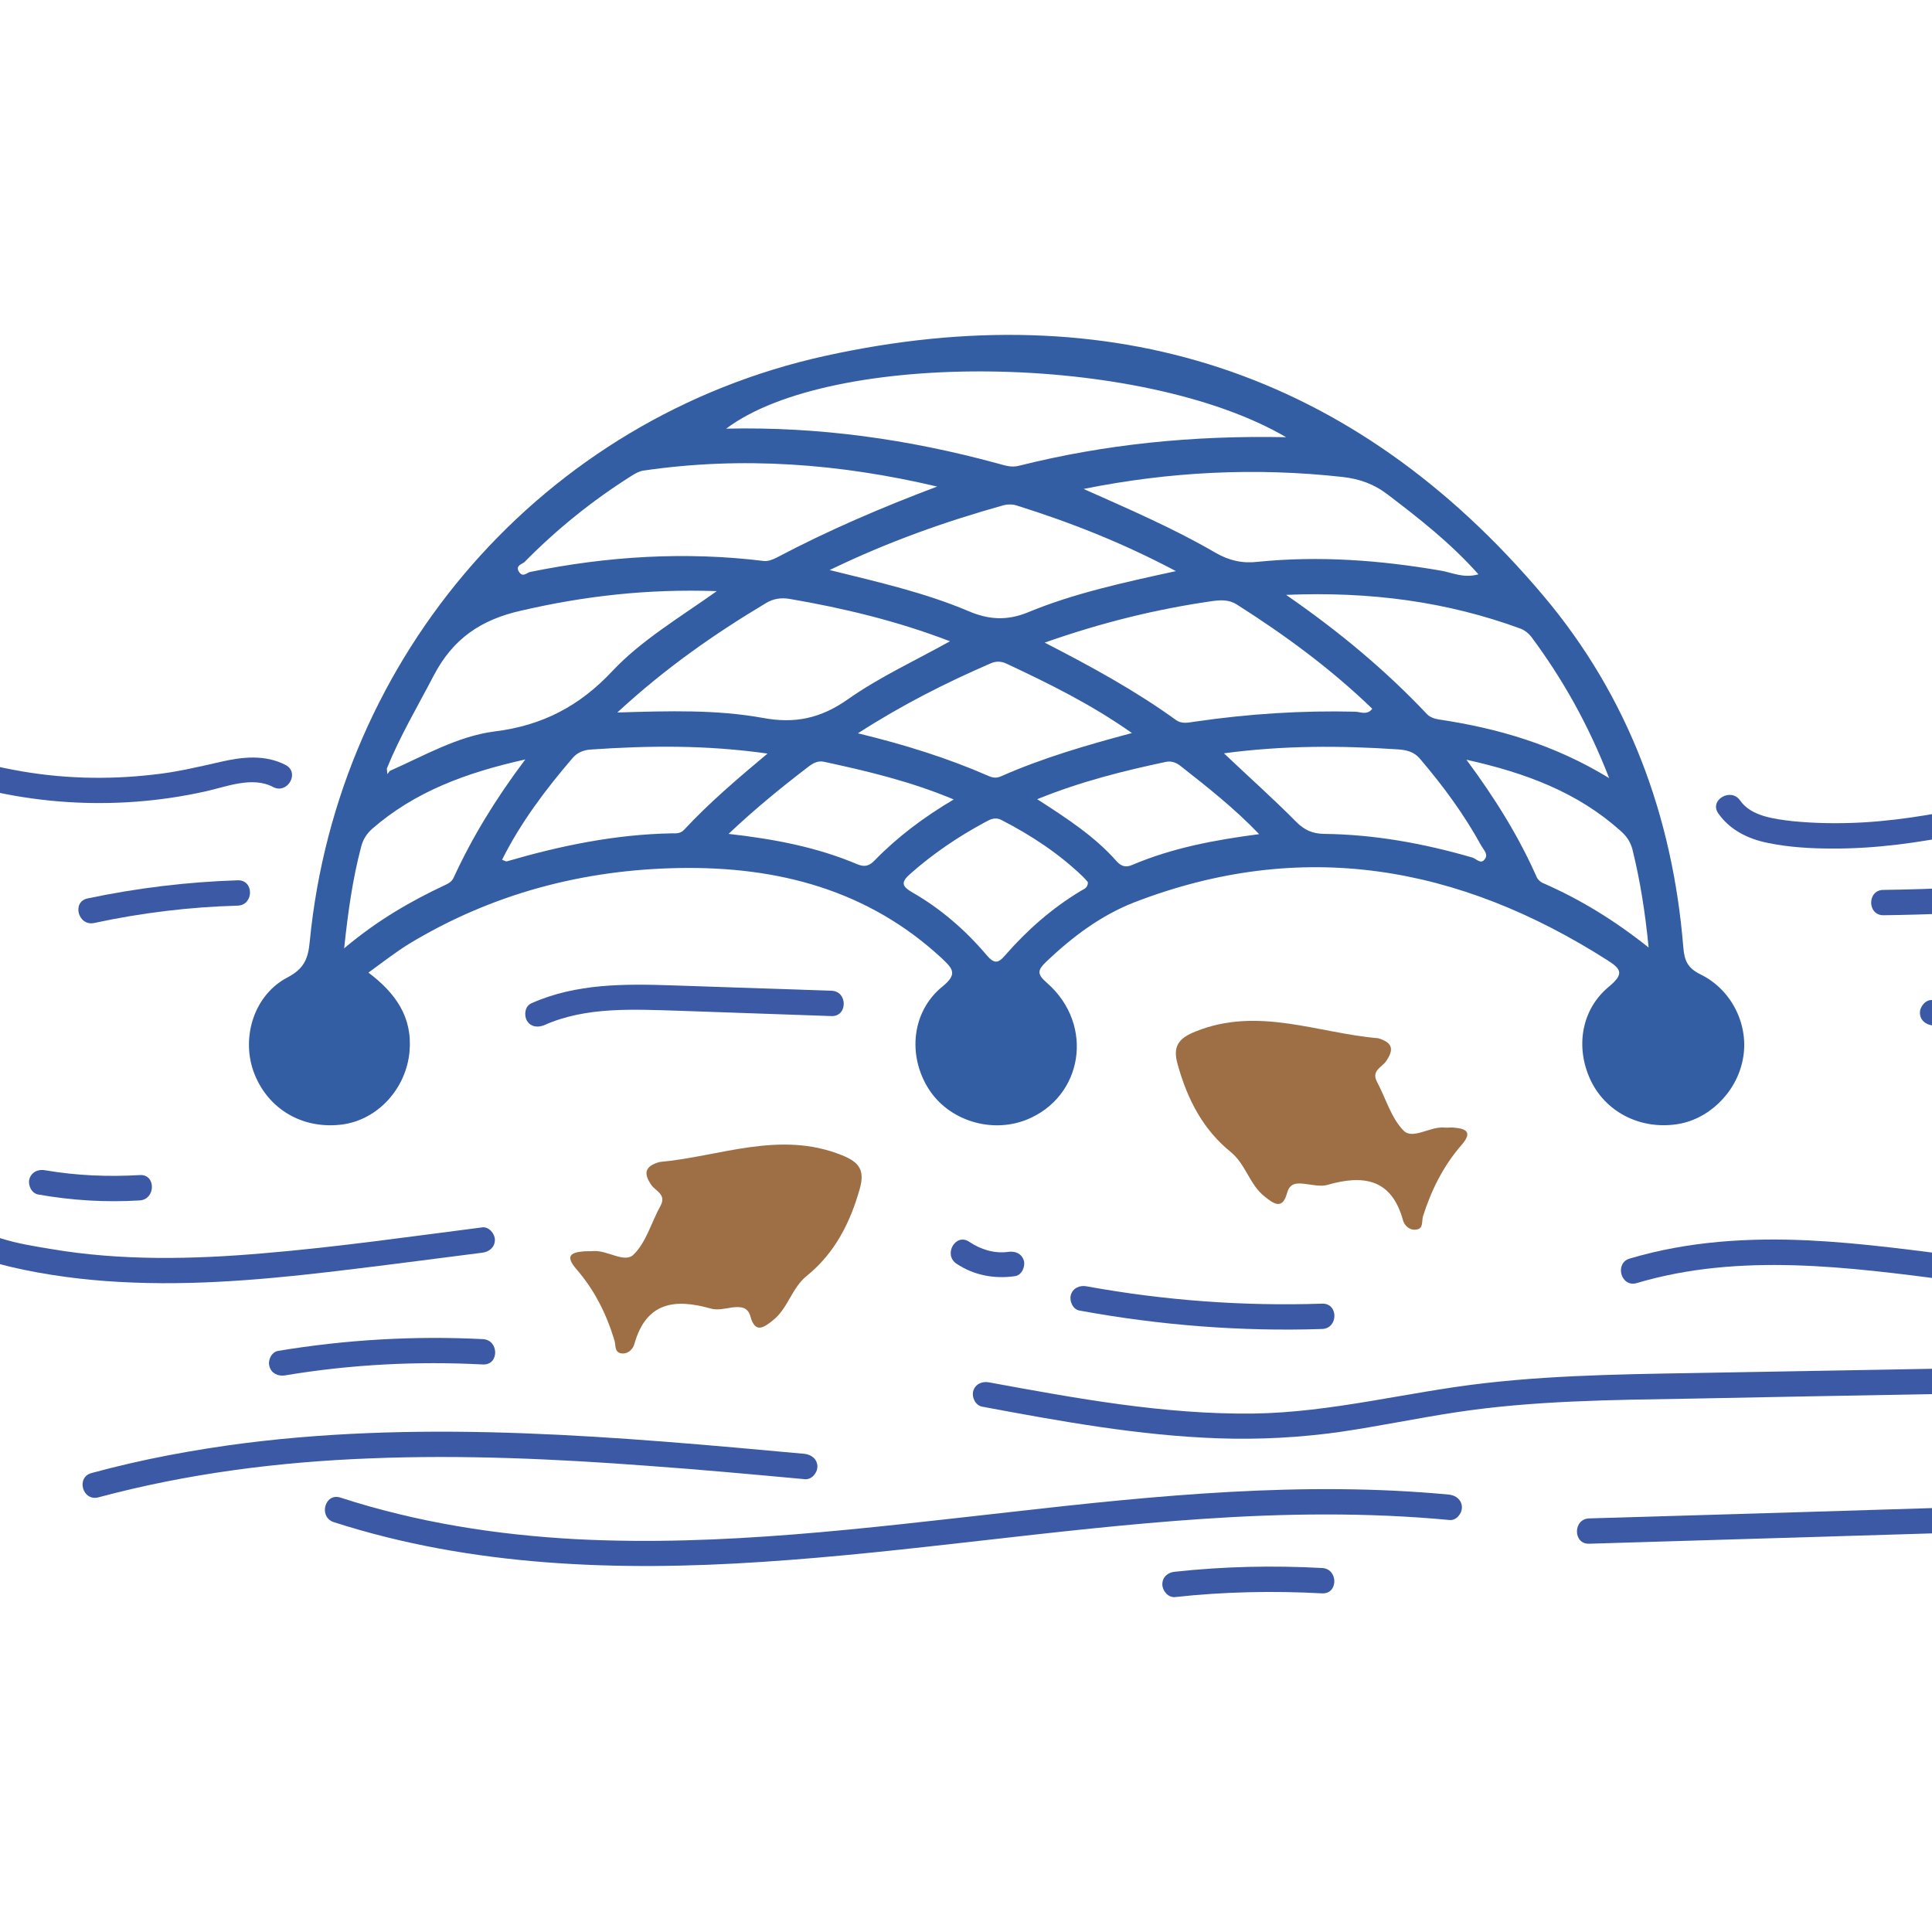 <svg xmlns="http://www.w3.org/2000/svg" width="150" height="150" viewBox="0 0 150 150" fill="none"><g clip-path="url(#clip0_409_4246)"><path fill-rule="evenodd" clip-rule="evenodd" d="M28.605 75.512C30.717 77.107 32.043 78.971 31.794 81.663C31.525 84.522 29.35 86.903 26.637 87.297C23.489 87.732 20.734 86.096 19.678 83.175C18.725 80.462 19.761 77.21 22.329 75.885C23.613 75.201 23.924 74.435 24.048 73.109C26.202 50.928 42.15 32.453 64.084 27.627C86.203 22.76 105.092 28.766 119.839 46.267C126.425 54.076 129.863 63.355 130.692 73.544C130.774 74.58 131.023 75.16 132.038 75.657C134.523 76.879 135.828 79.696 135.31 82.264C134.813 84.853 132.618 86.966 130.112 87.297C127.254 87.69 124.602 86.282 123.463 83.797C122.303 81.27 122.78 78.35 124.934 76.589C126.094 75.616 125.887 75.243 124.81 74.559C113.253 67.186 101.074 65.032 88.047 70.065C85.458 71.08 83.262 72.737 81.233 74.663C80.528 75.346 80.508 75.636 81.295 76.32C85.002 79.572 84.091 85.184 79.679 86.945C76.925 88.022 73.652 86.986 72.099 84.542C70.442 81.933 70.794 78.515 73.176 76.589C74.377 75.616 73.963 75.201 73.134 74.414C67.377 69.071 60.355 67.269 52.775 67.393C45.277 67.517 38.194 69.382 31.732 73.296C30.697 73.938 29.723 74.704 28.605 75.512ZM30.262 59.854C32.933 58.674 35.522 57.162 38.401 56.789C42.129 56.333 45.029 54.801 47.576 52.067C49.793 49.726 52.609 48.049 55.654 45.895C50.186 45.708 45.319 46.288 40.472 47.407C37.324 48.111 35.15 49.602 33.658 52.481C32.416 54.863 31.049 57.162 30.034 59.668C30.048 59.806 30.061 59.951 30.075 60.103C30.144 60.02 30.206 59.937 30.262 59.854ZM99.852 33.944C88.668 27.399 64.601 27.109 56.379 33.281C63.586 33.116 70.566 34.11 77.422 35.974C77.981 36.119 78.499 36.326 79.12 36.16C85.81 34.483 92.603 33.799 99.852 33.944ZM72.762 37.776C65.202 35.995 57.642 35.415 49.979 36.533C49.648 36.575 49.316 36.761 49.026 36.947C46.002 38.853 43.227 41.09 40.721 43.637C40.535 43.803 39.996 43.906 40.286 44.383C40.597 44.88 40.907 44.445 41.177 44.403C47.183 43.181 53.21 42.809 59.299 43.554C59.61 43.596 59.983 43.451 60.273 43.306C64.311 41.172 68.474 39.391 72.762 37.776ZM99.852 46.185C104.015 49.063 107.578 52.046 110.788 55.443C110.995 55.67 111.389 55.815 111.699 55.857C116.276 56.54 120.667 57.804 124.934 60.413C123.318 56.25 121.33 52.729 118.886 49.436C118.7 49.188 118.389 48.939 118.078 48.815C112.321 46.702 106.376 45.915 99.852 46.185ZM84.132 37.962C87.612 39.516 91.091 41.007 94.364 42.912C95.441 43.533 96.476 43.761 97.677 43.616C102.441 43.14 107.143 43.492 111.844 44.3C112.735 44.445 113.605 44.921 114.785 44.59C112.611 42.146 110.187 40.261 107.743 38.397C106.666 37.569 105.527 37.175 104.222 37.03C97.491 36.285 90.801 36.616 84.132 37.962ZM47.928 55.318C51.988 55.194 55.633 55.091 59.196 55.733C61.722 56.209 63.731 55.774 65.844 54.283C68.288 52.564 71.043 51.3 73.756 49.788C69.655 48.214 65.513 47.22 61.287 46.495C60.645 46.392 60.045 46.475 59.465 46.827C55.488 49.209 51.698 51.839 47.928 55.318ZM81.108 49.892C84.816 51.797 88.171 53.641 91.298 55.898C91.796 56.25 92.293 56.085 92.81 56.023C96.932 55.422 101.074 55.153 105.237 55.256C105.651 55.277 106.149 55.546 106.542 55.028C103.332 51.922 99.769 49.312 96.021 46.93C95.42 46.557 94.84 46.578 94.177 46.661C89.828 47.282 85.582 48.318 81.108 49.892ZM64.415 44.258C68.267 45.211 71.809 46.019 75.143 47.427C76.718 48.111 78.147 48.214 79.783 47.552C83.387 46.06 87.218 45.232 91.298 44.341C87.156 42.146 83.097 40.551 78.934 39.246C78.623 39.143 78.229 39.143 77.919 39.225C73.424 40.489 69.034 42.022 64.415 44.258ZM95.026 58.487C97.035 60.393 98.9 62.05 100.639 63.81C101.281 64.452 101.903 64.721 102.773 64.742C106.708 64.784 110.56 65.488 114.33 66.585C114.64 66.689 114.951 67.103 115.241 66.751C115.593 66.358 115.22 66.026 115.013 65.674C113.688 63.251 112.072 61.055 110.291 58.964C109.794 58.342 109.172 58.218 108.447 58.176C104.057 57.887 99.686 57.866 95.026 58.487ZM38.981 66.751C39.147 66.813 39.271 66.896 39.354 66.875C43.538 65.653 47.763 64.784 52.133 64.701C52.464 64.701 52.816 64.742 53.106 64.431C55.033 62.36 57.187 60.517 59.589 58.508C54.784 57.825 50.31 57.887 45.816 58.197C45.298 58.239 44.822 58.425 44.449 58.86C42.357 61.304 40.431 63.852 38.981 66.751ZM87.881 56.913C84.712 54.676 81.419 53.061 78.105 51.508C77.705 51.328 77.304 51.328 76.904 51.508C73.424 53.019 70.048 54.718 66.61 56.934C70.276 57.824 73.59 58.86 76.8 60.268C77.152 60.413 77.422 60.413 77.774 60.248C80.984 58.839 84.319 57.866 87.881 56.913ZM84.464 68.491C84.36 68.367 84.215 68.201 84.049 68.035C82.185 66.254 80.052 64.846 77.753 63.665C77.215 63.396 76.842 63.644 76.448 63.852C74.377 64.97 72.451 66.275 70.691 67.828C69.903 68.512 70.028 68.822 70.856 69.299C73.052 70.562 74.957 72.219 76.593 74.145C77.173 74.829 77.484 74.829 78.043 74.166C79.741 72.219 81.668 70.521 83.904 69.174C84.132 69.029 84.464 68.967 84.464 68.491ZM113.853 58.984C116.111 62.029 117.913 64.949 119.3 68.077C119.383 68.284 119.59 68.47 119.777 68.553C122.676 69.816 125.348 71.453 127.999 73.565C127.73 70.811 127.336 68.346 126.736 65.923C126.57 65.322 126.259 64.887 125.804 64.493C122.49 61.532 118.513 60.02 113.853 58.984ZM26.72 73.627C29.33 71.432 31.898 69.961 34.59 68.698C34.86 68.574 35.067 68.45 35.212 68.159C36.661 65.011 38.463 62.05 40.783 58.964C36.144 59.999 32.209 61.47 28.895 64.349C28.439 64.763 28.17 65.198 28.025 65.798C27.383 68.242 27.031 70.707 26.72 73.627ZM56.565 64.742C60.231 65.156 63.483 65.798 66.569 67.103C67.169 67.352 67.522 67.207 67.936 66.772C69.696 64.97 71.705 63.458 74.046 62.07C70.69 60.662 67.356 59.875 64.001 59.15C63.483 59.026 63.089 59.274 62.717 59.564C60.687 61.118 58.699 62.733 56.565 64.742ZM80.528 62.05C82.91 63.582 85.023 64.97 86.7 66.875C87.094 67.31 87.467 67.352 87.922 67.145C91.008 65.84 94.26 65.219 97.76 64.763C95.793 62.712 93.722 61.097 91.671 59.481C91.34 59.212 90.967 59.067 90.532 59.15C87.218 59.854 83.946 60.662 80.528 62.05Z" fill="#335EA3"></path><path d="M51.201 90.217C55.882 89.803 60.542 87.732 65.388 89.7C66.735 90.238 67.149 90.88 66.755 92.288C66.01 94.939 64.808 97.301 62.634 99.061C61.474 99.993 61.184 101.567 60.024 102.499C59.32 103.058 58.636 103.576 58.264 102.209C58.057 101.464 57.518 101.443 56.876 101.505C56.317 101.588 55.675 101.754 55.157 101.588C52.361 100.801 50.166 101.111 49.254 104.342C49.13 104.798 48.695 105.171 48.198 105.067C47.68 104.964 47.825 104.405 47.701 104.052C47.08 102.002 46.148 100.138 44.739 98.522C43.89 97.528 44.283 97.239 45.319 97.156C45.568 97.135 45.795 97.156 46.023 97.135C47.142 97.031 48.488 98.108 49.192 97.404C50.186 96.431 50.58 94.877 51.284 93.614C51.76 92.744 50.911 92.475 50.58 92.019C49.938 91.087 50.062 90.549 51.201 90.217Z" fill="#9E6E45"></path><path d="M106.999 80.607C102.318 80.214 97.658 78.122 92.812 80.089C91.465 80.628 91.03 81.27 91.445 82.678C92.19 85.35 93.391 87.691 95.566 89.451C96.726 90.404 97.016 91.978 98.176 92.889C98.88 93.448 99.564 93.987 99.936 92.599C100.143 91.853 100.682 91.833 101.303 91.916C101.883 91.978 102.525 92.143 103.043 91.999C105.839 91.191 108.035 91.501 108.925 94.732C109.049 95.188 109.484 95.561 110.002 95.457C110.52 95.374 110.375 94.815 110.478 94.442C111.121 92.413 112.053 90.528 113.461 88.912C114.31 87.939 113.917 87.628 112.86 87.546C112.632 87.525 112.405 87.566 112.177 87.546C111.058 87.421 109.712 88.498 108.987 87.794C108.014 86.821 107.6 85.288 106.916 84.004C106.44 83.134 107.289 82.865 107.6 82.409C108.262 81.477 108.117 80.939 106.999 80.607Z" fill="#9E6E45"></path><path d="M133.405 63.147C134.317 64.452 135.725 65.135 137.258 65.446C138.873 65.778 140.571 65.881 142.228 65.881C145.625 65.902 149.022 65.425 152.336 64.742C158.984 63.396 165.508 61.18 172.301 60.517C174.145 60.351 176.009 60.289 177.873 60.393C179.944 60.517 181.974 60.91 184.003 61.345C185.246 61.615 185.764 59.709 184.521 59.461C181.062 58.715 177.666 58.239 174.124 58.425C170.79 58.591 167.476 59.191 164.224 59.916C157.741 61.366 151.341 63.458 144.672 63.851C142.808 63.955 140.944 63.934 139.101 63.748C137.755 63.582 135.953 63.375 135.104 62.153C134.399 61.117 132.68 62.112 133.405 63.147Z" fill="#3B59A5"></path><path d="M146.225 71.059C153.37 70.976 160.516 70.396 167.599 69.278C169.587 68.96 171.576 68.608 173.564 68.222C174.082 68.097 174.372 67.497 174.248 67C174.103 66.461 173.564 66.213 173.026 66.316C166.149 67.683 159.19 68.553 152.169 68.905C150.195 69.002 148.213 69.064 146.225 69.092C144.961 69.092 144.961 71.059 146.225 71.059Z" fill="#3B59A5"></path><path d="M150.037 79.613C152.874 79.965 155.733 79.654 158.549 79.22C161.242 78.805 163.934 78.329 166.648 78.039C172.136 77.459 177.687 77.418 183.196 77.915C186.282 78.184 189.368 78.64 192.413 79.261C192.93 79.365 193.469 79.116 193.614 78.578C193.759 78.08 193.448 77.459 192.93 77.356C187.421 76.258 181.829 75.657 176.216 75.616C170.562 75.574 164.991 76.175 159.419 77.107C156.312 77.604 153.185 78.039 150.037 77.645C149.519 77.583 149.063 78.143 149.063 78.619C149.063 79.22 149.519 79.551 150.037 79.613Z" fill="#3B59A5"></path><path d="M-5.403 60.02C1.37 62.526 8.867 63.023 15.93 61.449C17.545 61.097 19.575 60.248 21.191 61.097C22.309 61.698 23.303 59.999 22.185 59.399C20.59 58.57 18.829 58.757 17.131 59.15C15.391 59.544 13.672 59.958 11.87 60.144C8.287 60.558 4.621 60.455 1.059 59.771C-0.971 59.399 -2.959 58.839 -4.885 58.114C-5.382 57.928 -5.962 58.322 -6.086 58.798C-6.252 59.357 -5.9 59.834 -5.403 60.02Z" fill="#3B59A5"></path><path d="M7.313 71.66C10.979 70.873 14.707 70.417 18.456 70.314C19.719 70.272 19.74 68.305 18.456 68.346C14.542 68.47 10.627 68.947 6.795 69.754C5.553 70.024 6.071 71.929 7.313 71.66Z" fill="#3B59A5"></path><path d="M42.254 79.592C45.506 78.142 49.213 78.37 52.672 78.474C56.635 78.612 60.598 78.75 64.561 78.888C65.824 78.93 65.824 76.962 64.561 76.921C60.46 76.782 56.359 76.644 52.258 76.506C48.53 76.382 44.74 76.341 41.26 77.894C40.763 78.101 40.66 78.805 40.908 79.24C41.198 79.737 41.757 79.799 42.254 79.592Z" fill="#3B59A5"></path><path d="M76.242 109.21C82.332 110.349 88.462 111.467 94.676 111.674C97.803 111.778 100.91 111.612 104.016 111.177C106.999 110.742 109.961 110.121 112.943 109.665C119.012 108.733 125.184 108.692 131.335 108.588C137.59 108.464 143.852 108.347 150.12 108.236C157.148 108.112 164.176 107.988 171.205 107.864C172.468 107.843 172.468 105.875 171.205 105.896C158.736 106.117 146.268 106.338 133.8 106.559C127.628 106.683 121.435 106.683 115.284 107.387C109.277 108.071 103.395 109.665 97.306 109.748C90.388 109.831 83.553 108.568 76.781 107.325C76.242 107.221 75.704 107.47 75.559 108.008C75.435 108.485 75.725 109.106 76.242 109.21Z" fill="#3B59A5"></path><path d="M127.068 99.62C135.083 97.238 143.533 98.377 151.673 99.434C155.836 99.972 159.999 100.49 164.183 100.594C168.428 100.697 172.591 100.242 176.713 99.144C181.394 97.901 186.116 96.141 191.045 96.576C191.584 96.638 192.04 96.099 192.04 95.602C192.04 95.022 191.584 94.67 191.045 94.608C186.613 94.215 182.305 95.54 178.101 96.721C176.009 97.321 173.896 97.88 171.742 98.212C169.713 98.522 167.662 98.647 165.612 98.647C157.161 98.668 148.877 96.721 140.468 96.306C135.787 96.079 131.044 96.368 126.529 97.715C125.328 98.067 125.846 99.972 127.068 99.62Z" fill="#3B59A5"></path><path d="M123.381 119.855C133.461 119.551 143.533 119.248 153.599 118.944C158.611 118.778 163.624 118.592 168.656 118.488C171.121 118.447 173.607 118.447 176.092 118.613C178.059 118.737 180.027 119.006 182.015 119.13C186.137 119.42 190.652 119.151 193.759 116.065C194.649 115.174 193.262 113.787 192.35 114.677C189.803 117.225 186.033 117.391 182.637 117.204C180.752 117.101 178.888 116.873 177.003 116.707C174.559 116.5 172.115 116.479 169.671 116.5C164.763 116.562 159.854 116.769 154.945 116.935C150.016 117.087 145.08 117.239 140.137 117.391C134.558 117.556 128.973 117.722 123.381 117.888C122.118 117.929 122.118 119.897 123.381 119.855Z" fill="#3B59A5"></path><path d="M25.913 118.178C36.642 121.637 48.033 122.009 59.197 121.264C70.609 120.518 81.938 118.695 93.35 117.929C99.75 117.494 106.15 117.411 112.529 118.012C113.046 118.074 113.502 117.536 113.502 117.039C113.502 116.459 113.046 116.107 112.529 116.044C101.179 114.967 89.767 116.107 78.479 117.391C67.295 118.633 56.048 120.083 44.761 119.503C38.547 119.172 32.355 118.198 26.431 116.272C25.209 115.879 24.712 117.784 25.913 118.178Z" fill="#3B59A5"></path><path d="M91.217 123.998C95.007 123.583 98.838 123.501 102.649 123.708C103.913 123.77 103.913 121.802 102.649 121.74C98.838 121.533 95.007 121.616 91.217 122.03C90.699 122.071 90.243 122.424 90.243 123.003C90.243 123.501 90.678 124.039 91.217 123.998Z" fill="#3B59A5"></path><path d="M83.822 101.754C90.035 102.893 96.352 103.39 102.648 103.183C103.912 103.141 103.932 101.174 102.648 101.215C96.518 101.422 90.387 100.967 84.36 99.869C83.822 99.765 83.283 100.014 83.138 100.552C83.014 101.029 83.304 101.671 83.822 101.754Z" fill="#3B59A5"></path><path d="M-4.698 95.478C-3.062 97.404 -0.515 98.088 1.846 98.585C4.642 99.165 7.501 99.475 10.359 99.579C16.137 99.807 21.916 99.206 27.653 98.502C30.905 98.108 34.177 97.674 37.449 97.259C37.967 97.197 38.423 96.845 38.423 96.265C38.423 95.789 37.967 95.23 37.449 95.292C31.795 96.016 26.162 96.824 20.487 97.301C14.998 97.777 9.385 97.901 3.938 96.969C1.453 96.555 -1.571 96.12 -3.311 94.09C-3.663 93.697 -4.346 93.738 -4.698 94.09C-5.113 94.484 -5.051 95.085 -4.698 95.478Z" fill="#3B59A5"></path><path d="M22.122 106.786C27.197 105.937 32.354 105.668 37.49 105.937C38.774 105.999 38.754 104.032 37.49 103.97C32.188 103.7 26.844 104.011 21.604 104.881C21.066 104.964 20.776 105.627 20.921 106.082C21.066 106.641 21.604 106.869 22.122 106.786Z" fill="#3B59A5"></path><path d="M7.645 116.252C14.521 114.408 21.625 113.497 28.75 113.228C35.937 112.938 43.144 113.269 50.331 113.808C54.37 114.098 58.429 114.47 62.468 114.843C63.007 114.905 63.462 114.367 63.462 113.87C63.462 113.29 63.007 112.938 62.468 112.876C55.219 112.213 47.97 111.55 40.7 111.281C33.514 111.012 26.285 111.136 19.14 112.027C15.08 112.544 11.062 113.29 7.106 114.367C5.884 114.698 6.402 116.583 7.645 116.252Z" fill="#3B59A5"></path><path d="M74.254 98.108C75.621 99.02 77.195 99.309 78.79 99.082C79.328 99.02 79.618 98.336 79.494 97.88C79.328 97.321 78.811 97.114 78.272 97.197C77.195 97.342 76.139 97.011 75.248 96.41C74.192 95.706 73.219 97.404 74.254 98.108Z" fill="#3B59A5"></path><path d="M2.985 92.744C5.574 93.2 8.204 93.365 10.855 93.2C12.098 93.117 12.118 91.149 10.855 91.232C8.39 91.377 5.926 91.274 3.502 90.859C2.985 90.756 2.446 90.984 2.28 91.543C2.156 92.019 2.446 92.661 2.985 92.744Z" fill="#3B59A5"></path></g><defs><clipPath id="clip0_409_4246"><rect width="150" height="150" fill="white"></rect></clipPath></defs></svg>